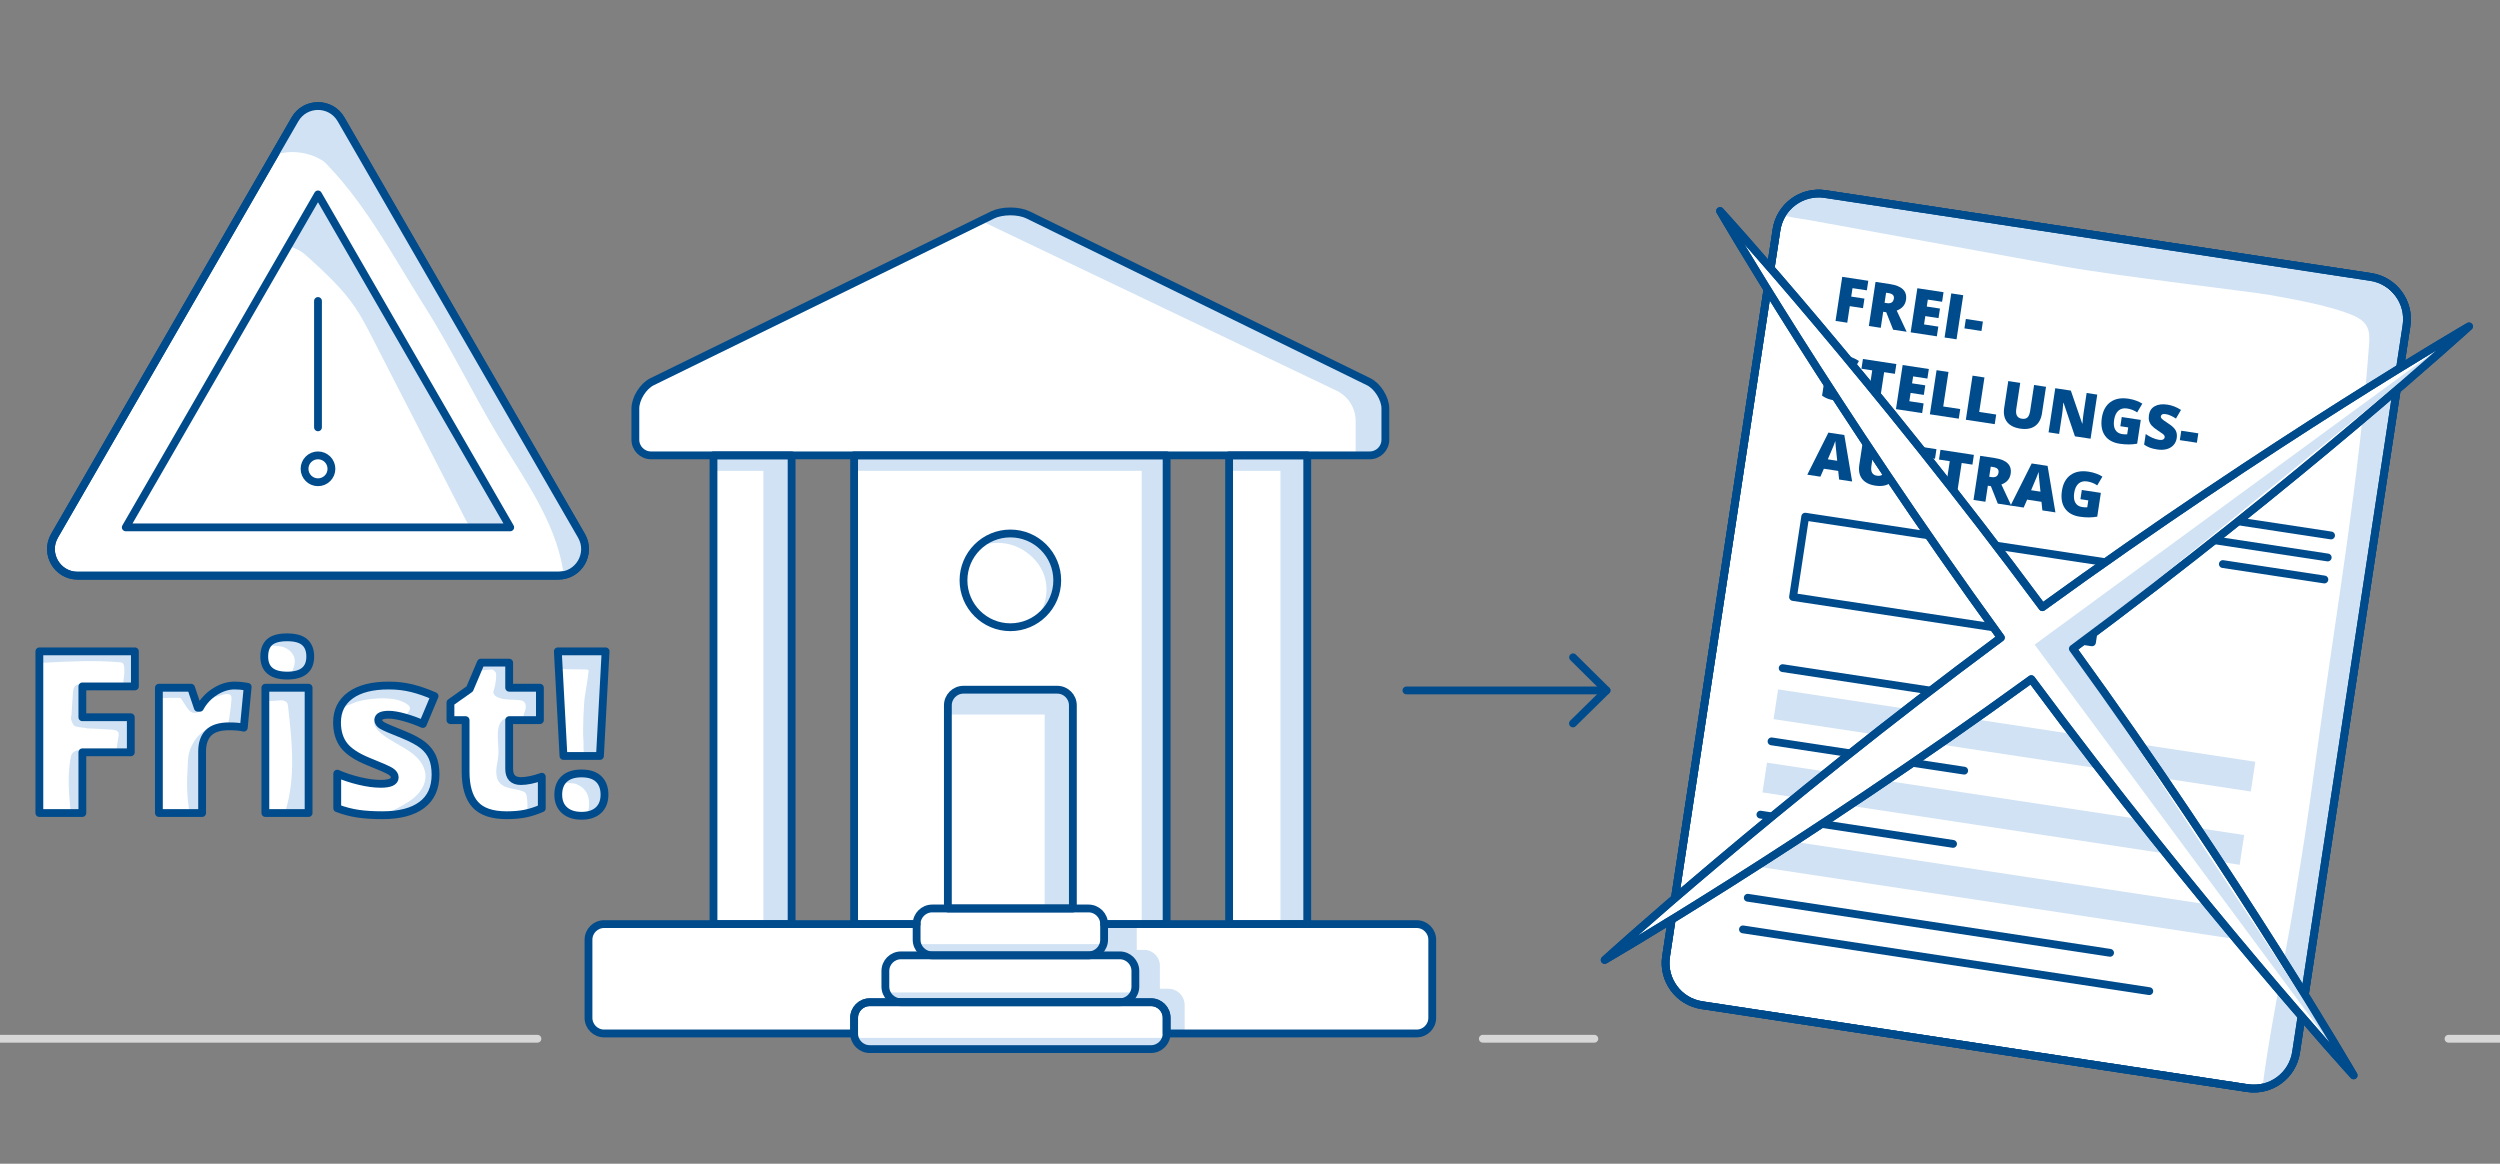 <?xml version="1.0" encoding="utf-8"?>
<!-- Generator: Adobe Illustrator 25.1.0, SVG Export Plug-In . SVG Version: 6.00 Build 0)  -->
<svg version="1.1" baseProfile="basic" xmlns="http://www.w3.org/2000/svg" xmlns:xlink="http://www.w3.org/1999/xlink" x="0px"
	 y="0px" width="320px" height="148.962px" viewBox="0 0 320 148.962" xml:space="preserve">
<rect x="0" y="0" width="320" height="148.962" fill="#808080" stroke="none"/>
<style type="text/css">
	.st0{fill:#FFFFFF;}
	.st1{fill:#D0E2F3;}
	.st2{fill:none;stroke:#004B8C;stroke-miterlimit:10;}
	.st3{fill:#004B8C;}
	.st4{fill:none;stroke:#004B8C;stroke-linecap:round;stroke-linejoin:round;stroke-miterlimit:10;}
	.st5{fill:#FFFFFF;stroke:#004B8C;stroke-linecap:round;stroke-linejoin:round;stroke-miterlimit:10;}
	.st6{fill:#004B8C;stroke:#004B8C;stroke-linecap:round;stroke-linejoin:round;stroke-miterlimit:10;}
	.st7{fill:none;}
	.st8{fill:#404040;}
	.st9{fill:none;stroke:#D7D7D7;stroke-linecap:round;stroke-miterlimit:10;}
	.st10{fill:none;stroke:#D7D7D7;stroke-linecap:round;stroke-linejoin:round;}
	.st11{fill:none;stroke:#D7D7D7;stroke-linecap:round;stroke-linejoin:round;stroke-dasharray:3.05,3.05;}
	.st12{fill:none;stroke:#D7D7D7;stroke-linecap:round;stroke-linejoin:round;stroke-dasharray:3.052,3.052;}
	.st13{fill:#FFFFFF;stroke:#004B8C;stroke-miterlimit:10;}
	.st14{fill-rule:evenodd;clip-rule:evenodd;fill:#FFFFFF;stroke:#004B8C;stroke-miterlimit:10;}
	.st15{fill-rule:evenodd;clip-rule:evenodd;fill:none;stroke:#004B8C;stroke-miterlimit:10;}
	.st16{fill:#E8F0F9;}
	.st17{clip-path:url(#SVGID_2_);}
	.st18{fill:none;stroke:#D7D7D7;stroke-linecap:round;stroke-linejoin:round;stroke-miterlimit:10;}
	.st19{fill:#FBDD32;}
	.st20{fill:none;stroke:#9C851B;stroke-miterlimit:10;}
</style>
<g id="Grafik">
	<line class="st9" x1="313.409" y1="132.959" x2="369.523" y2="132.959"/>
	<line class="st9" x1="189.801" y1="132.959" x2="204.074" y2="132.959"/>
	<line class="st9" x1="-10.899" y1="132.959" x2="68.793" y2="132.959"/>
	<path class="st13" d="M287.672,139.276l-69.835-10.613c-2.984-0.453-5.035-3.24-4.582-6.224l14.137-93.02
		c0.453-2.984,3.24-5.035,6.224-4.582l69.835,10.613c2.984,0.453,5.035,3.24,4.582,6.224l-14.137,93.02
		C293.442,137.679,290.656,139.73,287.672,139.276z"/>
	<path class="st1" d="M290.508,37.749c3.136,0.571,7.131,1.275,10.117,2.389c0.916,0.342,1.881,0.793,2.338,1.658
		c0.381,0.719,0.331,1.58,0.272,2.392c-1.242,17.022-4.138,33.7-6.649,51.851c-1.372,9.918-1.441,10.422-3.062,20.302
		c-0.76,4.634-3.538,18.43-3.931,23.11c2.62-0.501,4.798-3.118,4.264-6.586l14.162-93.186c-0.816-1.214-1.839-2.368-3.039-3.204
		c-0.966-0.672-2.121-1.08-3.284-1.257l-70.45-10.707c0.214,0.285-0.068,0.754-0.371,0.943c-0.559,0.348-1.223,0.328-1.672,0.881
		c-0.349,0.43-1.573,0.745-1.087,1.08c0.566,0.391,2.795,0.634,3.459,0.755c0.834,0.152,1.668,0.304,2.503,0.456
		c3.337,0.608,6.674,1.215,10.011,1.823c6.674,1.215,13.348,2.43,20.021,3.645C270.783,35.31,288.439,37.373,290.508,37.749z"/>
	<path class="st2" d="M287.672,139.276l-69.835-10.613c-2.984-0.453-5.035-3.24-4.582-6.224l14.137-93.02
		c0.453-2.984,3.24-5.035,6.224-4.582l69.835,10.613c2.984,0.453,5.035,3.24,4.582,6.224l-14.137,93.02
		C293.442,137.679,290.656,139.73,287.672,139.276z"/>
	<path class="st2" d="M287.672,139.276l-69.835-10.613c-2.984-0.453-5.035-3.24-4.582-6.224l14.137-93.02
		c0.453-2.984,3.24-5.035,6.224-4.582l69.835,10.613c2.984,0.453,5.035,3.24,4.582,6.224l-14.137,93.02
		C293.442,137.679,290.656,139.73,287.672,139.276z"/>
	<line class="st4" x1="282.746" y1="66.164" x2="298.376" y2="68.54"/>
	<line class="st4" x1="277.002" y1="68.175" x2="297.948" y2="71.358"/>
	<line class="st4" x1="284.525" y1="72.201" x2="297.52" y2="74.176"/>
	<g id="XMLID_4_">
		<path class="st3" d="M236.45,41.308l-1.502-0.228l0.857-5.646l3.337,0.507l-0.186,1.224l-1.835-0.279l-0.163,1.078l1.691,0.257
			l-0.187,1.225l-1.691-0.257L236.45,41.308z"/>
		<path class="st3" d="M241.049,39.905l-0.312,2.055l-1.525-0.232l0.857-5.646l1.851,0.281c1.534,0.233,2.217,0.906,2.048,2.018
			c-0.1,0.654-0.496,1.112-1.188,1.373l1.271,2.71l-1.73-0.263l-0.885-2.236L241.049,39.905z M241.224,38.758l0.286,0.043
			c0.532,0.081,0.835-0.114,0.906-0.585c0.06-0.389-0.173-0.623-0.695-0.702l-0.301-0.046L241.224,38.758z"/>
		<path class="st3" d="M247.917,43.05l-3.353-0.51l0.857-5.646l3.353,0.509l-0.186,1.224l-1.827-0.277l-0.135,0.888l1.691,0.257
			l-0.186,1.224l-1.691-0.257l-0.162,1.066l1.826,0.278L247.917,43.05z"/>
		<path class="st3" d="M248.905,43.201l0.857-5.646l1.533,0.233l-0.857,5.646L248.905,43.201z"/>
		<path class="st3" d="M251.445,42.034l0.183-1.205l2.183,0.332l-0.184,1.205L251.445,42.034z"/>
		<path class="st3" d="M237.398,49.813c-0.054,0.35-0.189,0.647-0.408,0.892s-0.507,0.417-0.865,0.517
			c-0.357,0.1-0.761,0.115-1.212,0.047c-0.375-0.057-0.688-0.132-0.935-0.223c-0.246-0.091-0.498-0.224-0.753-0.397l0.206-1.359
			c0.269,0.193,0.554,0.356,0.854,0.487c0.301,0.132,0.583,0.217,0.846,0.257c0.228,0.035,0.399,0.021,0.517-0.042
			c0.117-0.062,0.186-0.155,0.205-0.279c0.012-0.078,0-0.148-0.033-0.212c-0.034-0.064-0.094-0.133-0.179-0.207
			c-0.084-0.073-0.317-0.232-0.695-0.477c-0.343-0.223-0.594-0.427-0.755-0.613c-0.16-0.185-0.269-0.386-0.327-0.603
			c-0.058-0.217-0.065-0.464-0.023-0.742c0.079-0.521,0.33-0.897,0.752-1.131c0.424-0.233,0.966-0.299,1.627-0.199
			c0.584,0.088,1.16,0.314,1.727,0.677l-0.646,1.106c-0.491-0.322-0.929-0.513-1.312-0.571c-0.198-0.03-0.348-0.017-0.448,0.039
			c-0.101,0.056-0.159,0.136-0.175,0.238c-0.017,0.111,0.025,0.219,0.127,0.323c0.102,0.105,0.388,0.312,0.859,0.621
			c0.454,0.292,0.756,0.579,0.906,0.858C237.409,49.101,237.456,49.432,237.398,49.813z"/>
		<path class="st3" d="M240.502,52.038l-1.526-0.232l0.669-4.398l-1.379-0.209l0.189-1.248l4.279,0.65l-0.189,1.247l-1.375-0.208
			L240.502,52.038z"/>
		<path class="st3" d="M246.035,52.879l-3.352-0.51l0.857-5.646l3.353,0.51l-0.187,1.224l-1.826-0.278l-0.135,0.888l1.691,0.257
			l-0.187,1.225l-1.691-0.257l-0.162,1.065l1.827,0.278L246.035,52.879z"/>
		<path class="st3" d="M247.024,53.029l0.857-5.646l1.525,0.232l-0.671,4.414l2.175,0.331l-0.188,1.232L247.024,53.029z"/>
		<path class="st3" d="M251.628,53.729l0.857-5.646l1.525,0.232l-0.671,4.414l2.175,0.331l-0.188,1.232L251.628,53.729z"/>
		<path class="st3" d="M261.89,49.512l-0.517,3.398c-0.112,0.739-0.409,1.279-0.889,1.621s-1.113,0.453-1.901,0.333
			c-0.77-0.117-1.332-0.404-1.685-0.861c-0.354-0.457-0.475-1.054-0.362-1.793l0.521-3.433l1.533,0.233l-0.503,3.313
			c-0.062,0.399-0.03,0.7,0.092,0.903c0.122,0.203,0.328,0.326,0.619,0.371c0.312,0.047,0.552-0.007,0.719-0.166
			c0.167-0.158,0.282-0.439,0.344-0.847l0.503-3.306L261.89,49.512z"/>
		<path class="st3" d="M267.593,56.155l-2-0.304l-1.458-4.291l-0.035-0.005c-0.046,0.633-0.095,1.114-0.145,1.444l-0.387,2.545
			l-1.352-0.206l0.858-5.646l1.992,0.303l1.459,4.236l0.022,0.004c0.051-0.575,0.103-1.034,0.154-1.379l0.389-2.553l1.359,0.207
			L267.593,56.155z"/>
		<path class="st3" d="M271.583,53.379l2.437,0.371l-0.463,3.043c-0.695,0.126-1.44,0.128-2.233,0.008
			c-0.87-0.132-1.505-0.487-1.903-1.063s-0.526-1.333-0.384-2.267c0.139-0.911,0.506-1.581,1.103-2.009
			c0.598-0.428,1.364-0.571,2.302-0.429c0.355,0.054,0.686,0.139,0.991,0.253c0.306,0.115,0.567,0.242,0.786,0.38l-0.665,1.124
			c-0.376-0.263-0.808-0.431-1.294-0.505c-0.445-0.067-0.812,0.025-1.1,0.277c-0.287,0.253-0.472,0.648-0.554,1.186
			c-0.08,0.528-0.031,0.947,0.147,1.257c0.178,0.31,0.474,0.497,0.889,0.56c0.227,0.034,0.438,0.044,0.636,0.029l0.134-0.885
			l-1.008-0.153L271.583,53.379z"/>
		<path class="st3" d="M278.62,56.077c-0.054,0.35-0.188,0.647-0.408,0.892c-0.219,0.245-0.507,0.417-0.864,0.517
			c-0.358,0.1-0.762,0.115-1.212,0.047c-0.376-0.057-0.688-0.132-0.935-0.223s-0.499-0.224-0.754-0.397l0.206-1.359
			c0.269,0.193,0.554,0.356,0.855,0.487c0.301,0.132,0.583,0.217,0.846,0.257c0.227,0.034,0.399,0.021,0.516-0.042
			c0.118-0.062,0.186-0.155,0.205-0.279c0.012-0.078,0.001-0.148-0.033-0.212c-0.033-0.064-0.094-0.133-0.178-0.207
			c-0.085-0.073-0.317-0.232-0.696-0.477c-0.343-0.223-0.594-0.427-0.754-0.613c-0.161-0.185-0.27-0.386-0.328-0.603
			c-0.058-0.217-0.065-0.464-0.022-0.742c0.079-0.521,0.329-0.897,0.752-1.13s0.965-0.3,1.627-0.199
			c0.584,0.089,1.16,0.314,1.726,0.677l-0.646,1.106c-0.49-0.322-0.928-0.512-1.312-0.57c-0.198-0.03-0.348-0.018-0.448,0.038
			c-0.101,0.056-0.159,0.136-0.175,0.238c-0.017,0.111,0.025,0.219,0.127,0.324s0.389,0.312,0.86,0.621
			c0.453,0.293,0.756,0.579,0.906,0.858C278.632,55.366,278.678,55.696,278.62,56.077z"/>
		<path class="st3" d="M279.019,56.339l0.184-1.205l2.182,0.332l-0.183,1.205L279.019,56.339z"/>
		<path class="st3" d="M235.407,61.379l-0.117-1.101L233.456,60l-0.447,1.015l-1.676-0.254l2.704-5.389l2.035,0.309l1.004,5.953
			L235.407,61.379z M235.163,58.979l-0.102-0.964c-0.026-0.214-0.054-0.491-0.085-0.831c-0.032-0.339-0.05-0.582-0.055-0.728
			c-0.042,0.128-0.121,0.337-0.235,0.628c-0.114,0.291-0.354,0.861-0.725,1.711L235.163,58.979z"/>
		<path class="st3" d="M243.345,56.809l-0.517,3.398c-0.112,0.739-0.409,1.279-0.889,1.621c-0.479,0.342-1.114,0.453-1.901,0.333
			c-0.77-0.117-1.332-0.404-1.686-0.86c-0.354-0.457-0.474-1.055-0.361-1.794l0.521-3.433l1.533,0.232l-0.503,3.313
			c-0.062,0.399-0.031,0.701,0.092,0.903c0.122,0.203,0.328,0.326,0.619,0.371c0.312,0.047,0.552-0.007,0.719-0.166
			c0.167-0.157,0.281-0.439,0.344-0.847l0.502-3.306L243.345,56.809z"/>
		<path class="st3" d="M245.174,62.863l-1.502-0.229l0.858-5.646l3.336,0.507l-0.186,1.224l-1.835-0.279l-0.163,1.078l1.691,0.257
			L247.188,61l-1.691-0.257L245.174,62.863z"/>
		<path class="st3" d="M250.427,63.662l-1.525-0.232l0.668-4.398l-1.379-0.209l0.189-1.248l4.279,0.65l-0.189,1.248l-1.375-0.209
			L250.427,63.662z"/>
		<path class="st3" d="M254.446,62.17l-0.312,2.054l-1.525-0.232l0.858-5.646l1.85,0.281c1.534,0.233,2.217,0.906,2.048,2.018
			c-0.1,0.654-0.495,1.112-1.188,1.372l1.271,2.71l-1.729-0.263l-0.886-2.236L254.446,62.17z M254.62,61.023l0.286,0.043
			c0.532,0.081,0.835-0.114,0.906-0.585c0.06-0.389-0.173-0.623-0.694-0.702l-0.302-0.046L254.62,61.023z"/>
		<path class="st3" d="M261.425,65.333l-0.117-1.101l-1.834-0.279l-0.446,1.015l-1.677-0.255l2.704-5.389l2.035,0.309l1.004,5.953
			L261.425,65.333z M261.181,62.933l-0.102-0.964c-0.026-0.214-0.054-0.491-0.085-0.831c-0.032-0.339-0.05-0.581-0.054-0.727
			c-0.043,0.128-0.122,0.337-0.236,0.628c-0.114,0.291-0.354,0.861-0.724,1.711L261.181,62.933z"/>
		<path class="st3" d="M266.473,62.718l2.437,0.37l-0.462,3.043c-0.695,0.126-1.44,0.129-2.233,0.008
			c-0.87-0.132-1.505-0.487-1.903-1.063s-0.526-1.333-0.384-2.267c0.139-0.911,0.506-1.581,1.103-2.009
			c0.598-0.428,1.364-0.571,2.302-0.429c0.355,0.054,0.686,0.138,0.991,0.253s0.566,0.242,0.786,0.38l-0.665,1.124
			c-0.376-0.263-0.808-0.431-1.294-0.505c-0.445-0.067-0.812,0.025-1.1,0.277c-0.287,0.253-0.472,0.648-0.554,1.187
			c-0.08,0.527-0.031,0.947,0.146,1.257c0.179,0.31,0.475,0.497,0.889,0.56c0.228,0.035,0.439,0.045,0.637,0.03l0.134-0.885
			l-1.008-0.153L266.473,62.718z"/>
	</g>
	<line class="st4" x1="228.181" y1="85.521" x2="252.841" y2="89.269"/>
	
		<rect x="226.856" y="92.883" transform="matrix(0.989 0.15 -0.15 0.989 17.171 -37.648)" class="st1" width="61.759" height="3.85"/>
	<line class="st4" x1="226.756" y1="94.896" x2="251.416" y2="98.644"/>
	
		<rect x="225.431" y="102.259" transform="matrix(0.989 0.15 -0.15 0.989 18.563 -37.328)" class="st1" width="61.759" height="3.85"/>
	<line class="st4" x1="225.331" y1="104.272" x2="249.991" y2="108.019"/>
	<line class="st4" x1="223.714" y1="114.913" x2="270.089" y2="121.96"/>
	<line class="st4" x1="223.099" y1="118.962" x2="275.109" y2="126.867"/>
	
		<rect x="224.006" y="111.634" transform="matrix(0.989 0.15 -0.15 0.989 19.956 -37.007)" class="st1" width="61.759" height="3.85"/>
	
		<rect x="244.26" y="54.937" transform="matrix(0.15 -0.989 0.989 0.15 138.537 309.747)" class="st4" width="10.394" height="38.691"/>
	<g>
		<g>
			<polyline class="st4" points="201.339,92.601 205.635,88.376 201.353,84.136 			"/>
		</g>
		<line class="st4" x1="180.023" y1="88.376" x2="205.635" y2="88.376"/>
	</g>
	<g>
		<path class="st5" d="M265.324,83.037c29.209-21.635,50.711-41.258,50.711-41.258s-25.185,14.599-54.609,35.941
			c-21.636-29.209-41.258-50.711-41.258-50.711s14.599,25.185,35.941,54.609c-29.209,21.635-50.711,41.258-50.711,41.258
			s25.185-14.599,54.609-35.941c21.636,29.209,41.258,50.711,41.258,50.711S286.666,112.461,265.324,83.037z"/>
		<polygon class="st1" points="316.035,41.778 260.434,82.515 301.265,137.646 265.324,83.037 		"/>
		<path class="st4" d="M265.324,83.037c29.209-21.635,50.711-41.258,50.711-41.258s-25.185,14.599-54.609,35.941
			c-21.636-29.209-41.258-50.711-41.258-50.711s14.599,25.185,35.941,54.609c-29.209,21.635-50.711,41.258-50.711,41.258
			s25.185-14.599,54.609-35.941c21.636,29.209,41.258,50.711,41.258,50.711S286.666,112.461,265.324,83.037z"/>
	</g>
	<g>
		<path class="st5" d="M37.753,15.277L6.981,68.575c-1.312,2.272,0.328,5.111,2.951,5.111h61.544c2.623,0,4.263-2.84,2.951-5.111
			L43.656,15.277C42.344,13.005,39.065,13.005,37.753,15.277z"/>
		<g>
			<path class="st0" d="M10.543,104.065H5.038V83.374h12.228v4.486h-6.723v3.949h6.199v4.487h-6.199V104.065z"/>
			<path class="st0" d="M30.018,87.747c0.481,0,0.939,0.038,1.373,0.113l0.312,0.057l-0.496,5.223
				c-0.453-0.113-1.081-0.17-1.882-0.17c-1.208,0-2.085,0.276-2.632,0.828c-0.547,0.552-0.821,1.347-0.821,2.385v7.883h-5.534V88.03
				h4.119l0.863,2.562h0.269c0.462-0.849,1.106-1.536,1.932-2.06C28.345,88.009,29.178,87.747,30.018,87.747z"/>
			<path class="st0" d="M33.825,84.039c0-0.83,0.231-1.448,0.693-1.854c0.462-0.405,1.208-0.608,2.236-0.608s1.778,0.208,2.25,0.623
				c0.472,0.416,0.708,1.029,0.708,1.84c0,1.623-0.986,2.435-2.958,2.435C34.801,86.473,33.825,85.662,33.825,84.039z M39.5,104.065
				h-5.534V88.03H39.5V104.065z"/>
			<path class="st0" d="M55.749,99.14c0,1.717-0.585,3.015-1.755,3.892s-2.85,1.316-5.039,1.316c-1.188,0-2.222-0.064-3.099-0.191
				c-0.878-0.127-1.774-0.361-2.689-0.7v-4.43c0.858,0.377,1.8,0.689,2.824,0.934c1.023,0.246,1.937,0.368,2.739,0.368
				c1.198,0,1.797-0.273,1.797-0.821c0-0.283-0.167-0.536-0.502-0.757s-1.309-0.653-2.923-1.295c-1.472-0.604-2.5-1.291-3.085-2.06
				c-0.585-0.769-0.877-1.743-0.877-2.922c0-1.491,0.576-2.651,1.727-3.482c1.151-0.83,2.778-1.245,4.883-1.245
				c1.057,0,2.05,0.115,2.979,0.347c0.929,0.231,1.894,0.568,2.895,1.012l-1.5,3.567c-0.736-0.331-1.514-0.611-2.335-0.842
				c-0.821-0.231-1.491-0.347-2.01-0.347c-0.906,0-1.359,0.222-1.359,0.665c0,0.274,0.158,0.507,0.474,0.701
				c0.316,0.193,1.229,0.587,2.739,1.182c1.123,0.462,1.96,0.916,2.512,1.359c0.552,0.443,0.958,0.965,1.217,1.564
				C55.619,97.553,55.749,98.282,55.749,99.14z"/>
			<path class="st0" d="M66.674,99.975c0.745,0,1.637-0.184,2.675-0.552v4.034c-0.745,0.321-1.456,0.55-2.13,0.686
				c-0.675,0.137-1.465,0.206-2.371,0.206c-1.859,0-3.199-0.455-4.02-1.366s-1.231-2.31-1.231-4.197v-6.609h-1.939v-2.25
				l2.463-1.741l1.429-3.368h3.624v3.212h3.935v4.147h-3.935v6.242C65.174,99.457,65.674,99.975,66.674,99.975z"/>
			<path class="st0" d="M76.794,96.762h-4.67l-0.722-13.389h6.114L76.794,96.762z M71.458,101.716c0-0.858,0.255-1.526,0.764-2.002
				s1.25-0.715,2.222-0.715c0.962,0,1.691,0.238,2.187,0.715c0.496,0.477,0.743,1.144,0.743,2.002c0,0.85-0.257,1.512-0.771,1.989
				c-0.514,0.476-1.234,0.715-2.158,0.715c-0.934,0-1.666-0.239-2.194-0.715C71.723,103.228,71.458,102.565,71.458,101.716z"/>
		</g>
		<path class="st1" d="M39.401,32.887c2.199,2.002,4.421,4.029,6.082,6.495c0.823,1.222,1.498,2.535,2.17,3.846
			c3.986,7.765,7.972,15.53,11.958,23.295c0.125,0.244,0.259,0.498,0.487,0.651c0.205,0.138,0.459,0.175,0.704,0.207
			c1.415,0.184,2.838,0.306,4.263,0.366c-0.387-1.256-0.95-2.453-1.588-3.603c-0.944-1.702-1.602-3.278-2.859-4.763
			c-0.601-0.711-1.371-2.594-1.928-3.34c-2.566-3.437-3.593-6.746-5.703-10.481c-1.874-3.317-3.657-6.133-5.733-9.327
			c-1.808-2.783-2.223-3.85-4.174-7.306c-0.485-0.858-1.397-3.543-2.377-3.645c-0.52-0.054-0.289-0.182-0.577,0.255
			s-0.42,0.955-0.589,1.45c-0.354,1.032-0.895,1.998-1.582,2.845c-0.17,0.209-0.348,0.411-0.536,0.605
			c-0.155,0.161-0.369,0.313-0.417,0.545c-0.104,0.504,0.442,0.693,0.804,0.829C38.408,32.038,38.93,32.458,39.401,32.887z"/>
		<path class="st1" d="M54.369,39.237c3.418,5.402,6.164,11.181,9.462,16.658c3.298,5.476,7.165,10.727,8.239,17.029
			c0.058,0.338,0.207,0.764,0.549,0.764c0.107,0,0.208-0.048,0.303-0.098c1.307-0.696,2.127-2.213,1.993-3.688
			c-0.181-1.998-1.884-3.886-2.947-5.587c-1.684-2.694-2.911-4.818-4.587-7.321c-0.855-1.278-1.269-2.71-1.989-4.068
			c-0.925-1.743-1.908-3.462-2.753-5.246c-0.684-1.444-1.67-2.719-2.619-4.005c-3.044-4.126-5.14-8.898-7.679-13.353
			c-2.579-4.526-5.594-8.739-7.966-13.376c-0.349-0.682-0.706-1.376-1.241-1.925c-0.758-0.777-1.861-1.192-2.942-1.144
			c-0.456,0.02-0.911,0.126-1.331,0.304c-0.245,0.104-0.48,0.233-0.692,0.393c-0.175,0.131-0.423,0.315-0.489,0.533
			c-0.027,0.09-0.027,0.186-0.057,0.277c-0.048,0.147-0.115,0.289-0.175,0.431c-0.123,0.289-0.253,0.575-0.39,0.857
			c-0.275,0.565-0.578,1.115-0.909,1.649c-0.165,0.267-0.338,0.529-0.517,0.787c-0.089,0.129-0.181,0.257-0.273,0.383
			c-0.048,0.066-0.097,0.131-0.146,0.197c-0.026,0.035-0.086,0.151-0.126,0.165c0.13-0.045,0.26-0.086,0.392-0.123
			c1.1-0.31,2.274-0.345,3.394-0.123c0.56,0.111,1.108,0.287,1.627,0.525c0.259,0.119,0.512,0.254,0.755,0.404
			c0.325,0.201,0.568,0.491,0.831,0.768c0.543,0.57,1.068,1.158,1.577,1.758c0.792,0.934,1.544,1.9,2.266,2.888
			c0.729,0.997,1.427,2.017,2.105,3.049c0.677,1.032,1.334,2.077,1.982,3.128c0.649,1.053,1.288,2.112,1.928,3.17
			c0.643,1.061,1.287,2.122,1.943,3.175C54.049,38.729,54.208,38.983,54.369,39.237z"/>
		<polygon class="st4" points="40.703,24.885 16.098,67.502 65.308,67.502 		"/>
		<path class="st4" d="M37.753,15.277L6.981,68.575c-1.312,2.272,0.328,5.111,2.951,5.111h61.544c2.623,0,4.263-2.84,2.951-5.111
			L43.656,15.277C42.344,13.005,39.065,13.005,37.753,15.277z"/>
		<line class="st4" x1="40.703" y1="38.526" x2="40.703" y2="54.7"/>
		<circle class="st4" cx="40.703" cy="60.008" r="1.721"/>
		<path class="st1" d="M5.045,83.372c-0.066,0.408-0.079,0.824-0.04,1.234c0.006,0.064,0.016,0.134,0.061,0.18
			c0.058,0.06,0.152,0.059,0.235,0.055c3.342-0.17,6.696-0.36,10.029-0.07c0.122,0.011,0.251,0.024,0.351,0.095
			c0.154,0.109,0.194,0.317,0.213,0.504c0.048,0.486,0.032,0.977-0.047,1.459c-0.05,0.307-0.109,0.671,0.116,0.886
			c0.323,0.309,0.866-0.001,1.3,0.107c-0.357-1.375,0.135-2.818,0.13-4.239c0-0.118-0.122-0.298-0.206-0.215L5.045,83.372z"/>
		<path class="st1" d="M16.608,92.49c0.068-0.18,0.157-0.41,0.015-0.54c-0.071-0.065-0.175-0.075-0.271-0.081
			c-0.781-0.05-1.562-0.089-2.344-0.115c-0.742-0.025-1.508-0.087-2.249-0.036c-0.163,0.011-0.347,0.047-0.522,0.104
			c-0.038-0.001-0.077-0.003-0.115-0.005c-0.173-0.009-0.343-0.049-0.503-0.113c-0.05-0.53-0.058-1.064,0.016-1.591
			c0.039-0.277,0.096-0.554,0.104-0.834c0.009-0.3-0.038-0.598-0.109-0.888c-0.047-0.195-0.084-0.418-0.184-0.595
			c-0.221-0.395-0.775-0.149-0.947,0.167c-0.123,0.226-0.147,0.496-0.164,0.748c-0.054,0.8-0.107,1.599-0.161,2.399
			c-0.007,0.098-0.013,0.196-0.02,0.294c-0.004,0.066,0.003,0.146-0.015,0.211c-0.008,0.027-0.021,0.052-0.028,0.079
			c-0.016,0.066-0.023,0.133-0.023,0.201c0.002,0.28,0.125,0.547,0.259,0.787c0.036,0.065,0.075,0.131,0.129,0.182
			c0.067,0.063,0.155,0.1,0.242,0.128c0.182,0.058,0.374,0.08,0.563,0.103c0.059,0.007,0.117,0.014,0.176,0.021
			c0.155,0.019,0.311,0.037,0.466,0.056c0.172,0.068,0.392,0.069,0.584,0.069c0.058,0.007,0.115,0.015,0.173,0.021
			c0.056,0.005,0.107-0.011,0.162-0.01c0.41,0.012,0.821,0.048,1.231,0.071c0.412,0.024,0.825,0.048,1.237,0.072
			c0.355,0.021,0.799,0.113,0.876,0.46c0.021,0.097,0.007,0.198-0.007,0.296c-0.112,0.764-0.223,1.527-0.335,2.291
			c0.467-0.011,0.933-0.023,1.4-0.034c0.049-0.001,0.101-0.004,0.14-0.032c0.048-0.035,0.063-0.097,0.075-0.155
			c0.08-0.372,0.16-0.747,0.169-1.128C16.651,94.216,16.299,93.308,16.608,92.49z"/>
		<path class="st1" d="M9.233,96.459c-0.111,0.165-0.155,0.365-0.192,0.561c-0.434,2.273-0.216,4.614,0.003,6.917
			c0.351,0.151,0.743,0.205,1.122,0.155c0.078-0.01,0.159-0.026,0.223-0.073c0.072-0.052,0.113-0.136,0.143-0.22
			c0.192-0.545-0.019-1.138-0.069-1.714c-0.033-0.384,0.008-0.771,0.044-1.155c0.093-1.001,0.153-2.006,0.177-3.012
			c0.01-0.424,0.038-0.859,0.003-1.283c-0.021-0.257-0.096-0.518-0.379-0.578C9.932,95.979,9.45,96.137,9.233,96.459z"/>
		<path class="st1" d="M22.798,89.315c0.107-0.001,0.22-0.001,0.311,0.056c0.069,0.044,0.116,0.115,0.16,0.184
			c0.165,0.257,0.33,0.513,0.495,0.77c0.22,0.341,0.459,0.7,0.829,0.868c0.37,0.167,1.23-0.089,1.339-0.48
			c0.014-0.051-0.308,0.017-0.339-0.026c-0.028-0.038-0.077-0.053-0.121-0.071c-0.26-0.108-0.395-0.39-0.495-0.653
			c-0.199-0.524-0.35-1.067-0.451-1.618c-0.021-0.112-0.043-0.232-0.122-0.314c-0.104-0.108-0.27-0.117-0.42-0.119
			c-1.038-0.015-2.088-0.12-3.076,0.266c-0.271,0.106-0.658,0.267-0.787,0.553c-0.137,0.304,0.23,0.559,0.492,0.597
			c0.344,0.05,0.72,0.004,1.068,0C22.053,89.323,22.425,89.319,22.798,89.315z"/>
		<path class="st1" d="M29.162,92.871c0.475,0.08,0.951,0.16,1.426,0.239c0.082,0.014,0.173,0.026,0.245-0.016
			c0.088-0.052,0.115-0.165,0.133-0.265c0.178-0.965,0.356-1.929,0.534-2.894c0.126-0.683,0.253-1.371,0.244-2.065
			c0-0.035-0.932-0.032-1.019-0.03c-0.348,0.009-0.695,0.036-1.04,0.083c-0.467,0.063-2.729,0.585-2.927,1.102
			c-0.046,0.12-0.075,0.303,0.08,0.351c0.116,0.036,1.895-0.53,2.014-0.535c0.142-0.005,0.292-0.015,0.433,0.016
			c0.322,0.071,0.364,0.347,0.346,0.633c-0.021,0.352-0.056,0.703-0.096,1.053C29.448,91.325,29.323,92.102,29.162,92.871z"/>
		<path class="st1" d="M25.14,94.478c-0.438,0.57-0.787,1.263-0.957,1.961c-0.167,0.686-0.144,1.658-0.191,2.363
			c-0.118,1.746-0.025,3.506,0.278,5.23c0.51,0.011,1.02,0.023,1.529,0.034c-0.54-1.542,0.165-3.213,0.258-4.844
			c0.07-1.238-0.213-2.522,0.184-3.697c0.112-0.331,0.469-1.367,0.65-1.664c0.128-0.21,1.115-0.634,1.028-0.872
			C27.71,92.423,25.863,93.539,25.14,94.478z"/>
		<path class="st1" d="M37.667,84.164c0.212,0.738-0.12,1.518-0.503,2.183c0.547,0.17,1.165-0.045,1.578-0.443
			c0.413-0.398,0.645-0.951,0.771-1.51c0.115-0.509,0.146-1.06-0.069-1.535c-0.232-0.512-0.727-0.872-1.261-1.046
			c-0.515-0.168-1.065-0.181-1.602-0.151c-0.291,0.016-0.582,0.044-0.871,0.083c-0.171,0.023-0.306,0.065-0.408,0.213
			c-0.138,0.198-1.217,0.504-0.936,0.6c0.242,0.083,1.555,0.153,1.803,0.232c0.209,0.066,0.411,0.156,0.598,0.27
			C37.18,83.312,37.531,83.691,37.667,84.164z"/>
		<path class="st1" d="M34.06,88.207c-0.234,0.608-0.601,1.398,0.04,1.511c0.325,0.057,1.458-0.055,1.788-0.073
			c0.33-0.018,0.708,0.065,0.873,0.351c0.077,0.134,0.096,0.292,0.114,0.445c0.504,4.456,0.995,9.064-0.332,13.348
			c0.807,0.192,1.647,0.243,2.471,0.15c0.114-0.013,0.245-0.039,0.301-0.139c0.048-0.085,0.023-0.19,0.008-0.286
			c-0.095-0.581,0.183-1.15,0.273-1.732c0.104-0.669-0.043-1.352-0.013-2.029c0.032-0.72-0.148-1.367-0.02-2.076
			c0.156-0.869,0.08-1.843-0.078-2.712c-0.161-0.884,0.005-1.713-0.036-2.61c-0.07-1.533,0.147-2.746-0.12-4.257L34.06,88.207z"/>
		<path class="st1" d="M49.178,89.387c1.037,0.015,2.12,0.173,2.965,0.774c0.118,0.084,0.235,0.182,0.292,0.316
			c0.184,0.435-0.342,0.814-0.548,1.239c0.694,0.212,1.389,0.424,2.083,0.637c0.783-1.038,1.058-2.127,1.531-3.338
			c-3.355-1.096-5.195-1.458-7.96-0.974c-0.692,0.121-1.378,0.321-2.045,0.538c-0.317,0.103-0.631,0.221-0.925,0.378
			c-0.177,0.094-0.287,0.225-0.304,0.431c-0.028,0.324-1.12,1.344-0.744,1.265c0.328-0.069,1.973-0.793,2.3-0.875
			c0.34-0.085,0.683-0.157,1.029-0.215C47.619,89.435,48.399,89.375,49.178,89.387z"/>
		<path class="st1" d="M47.927,92.069c-0.026,0.175-0.078,0.578,0.066,0.853c0.48,0.92,1.519,1.508,2.409,2.043
			c0.89,0.535,1.832,1,2.619,1.676s1.422,1.617,1.447,2.655c0.026,1.122-0.666,2.155-1.533,2.868s-1.906,1.176-2.886,1.723
			c-0.179,0.1-0.368,0.354-0.198,0.467c0.054,0.036,0.123,0.033,0.187,0.029c1.926-0.131,3.784-1.065,5.037-2.533
			c0.209-0.245,0.404-0.506,0.538-0.799c0.319-0.697,0.271-1.501,0.173-2.261c-0.138-1.075-0.388-2.191-1.098-3.01
			c-0.81-0.935-2.067-1.318-3.243-1.701c-1.047-0.341-2.174-0.759-2.892-1.64c-0.077-0.095-0.064-0.82-0.195-0.848
			C48.211,91.559,47.969,91.788,47.927,92.069z"/>
		<path class="st1" d="M62.9,85.703c0.241-0.011,0.454,0.205,0.57,0.417c0.037,0.068,0.04,0.148,0.041,0.225
			c0.007,0.641-0.086,1.284-0.275,1.897c-0.043,0.139-0.091,0.282-0.074,0.427c0.033,0.275,0.288,0.466,0.54,0.581
			c0.865,0.393,1.865,0.259,2.809,0.369c0.168,0.019,0.342,0.049,0.482,0.143c0.299,0.2,0.354,0.624,0.28,0.976
			c-0.074,0.352-0.245,0.68-0.294,1.037c-0.01,0.072-0.014,0.149,0.021,0.213c0.06,0.112,0.206,0.137,0.333,0.147
			c0.494,0.041,0.991,0.046,1.485,0.016c0.083-0.005,0.174-0.014,0.234-0.072c0.071-0.069,0.073-0.182,0.07-0.281
			c-0.037-1.103-0.073-2.207-0.11-3.31c-0.004-0.106-0.009-0.219-0.07-0.306c-0.098-0.142-0.296-0.161-0.468-0.167
			c-0.848-0.03-1.696-0.061-2.544-0.091c-0.151-0.005-0.309-0.013-0.438-0.09c-0.272-0.163-0.294-0.542-0.293-0.86
			c0.001-0.649-0.038-1.298-0.117-1.943c-0.013-0.105-0.033-0.222-0.117-0.287c-0.069-0.054-0.162-0.059-0.249-0.061
			c-0.653-0.019-1.306-0.039-1.958-0.058c-0.339-0.01-0.686-0.019-1.009,0.086c-0.323,0.105-0.622,0.347-0.699,0.677
			c-0.103,0.443-0.148,0.183,0.276,0.348C61.748,85.901,61.761,85.757,62.9,85.703z"/>
		<path class="st1" d="M64.206,92.297c-0.339,0.377-0.446,0.908-0.476,1.414c-0.061,1.034,0.144,2.073,0.044,3.103
			c-0.057,0.586-0.212,1.16-0.248,1.748c-0.036,0.588,0.065,1.217,0.452,1.661c0.683,0.781,1.905,0.681,2.88,1.035
			c0.158,0.058,0.318,0.133,0.419,0.268c0.088,0.119,0.12,0.269,0.145,0.414c0.102,0.597,0.123,1.208,0.061,1.811
			c0.39,0.099,0.8,0.113,1.196,0.041c0.173-0.032,0.354-0.085,0.472-0.216c0.099-0.11,0.141-0.259,0.175-0.403
			c0.255-1.081,0.249-2.223-0.018-3.301c-0.031-0.124-0.073-0.259-0.182-0.326c-0.083-0.052-0.188-0.052-0.286-0.044
			c-0.912,0.07-1.862,0.629-2.681,0.224c-0.554-0.274-0.827-0.903-0.998-1.496c-0.216-0.754-0.339-1.54-0.3-2.323
			c0.041-0.806,0.25-1.588,0.402-2.377c0.067-0.348,0.133-0.703,0.151-1.058c0.011-0.208-0.001-0.473-0.239-0.543
			C64.843,91.835,64.423,92.057,64.206,92.297z"/>
		<path class="st1" d="M72.981,85.663c0.686,0.009,1.371,0.018,2.057,0.028c0.105,0.001,0.23,0.014,0.28,0.106
			c0.031,0.055,0.023,0.123,0.015,0.186c-0.139,1.054-0.278,2.108-0.471,3.154c-0.118,0.638-0.314,4.419-0.177,5.664
			c0.043,0.394-0.074,1.494,0.142,1.826c0.376,0.577,1.323,0.064,2.007-0.019c-0.151-1.052-0.303-2.124-0.131-3.173
			c0.076-0.468,0.216-0.923,0.306-1.388c0.31-1.595,0.031-3.244,0.152-4.864c0.092-1.229,0.415-2.46,0.231-3.679
			c-1.477-0.144-2.965-0.255-4.449-0.286c-0.407-0.009-0.863,0.057-1.144,0.383c-0.292,0.339-0.289,1.243-0.258,1.665
			C71.572,85.685,72.379,85.663,72.981,85.663z"/>
		<path class="st1" d="M74.928,101.22c0.353,0.485,0.482,1.104,0.473,1.704c-0.009,0.6-0.147,1.189-0.284,1.773
			c0.72-0.035,1.239-0.703,1.537-1.359c0.262-0.579,0.435-1.21,0.403-1.844c-0.032-0.635-0.288-1.273-0.77-1.687
			c-0.387-0.332-0.883-0.496-1.371-0.612c-0.273-0.065-0.55-0.114-0.829-0.137c-0.235-0.019-0.526-0.052-0.754,0.024
			c-0.28,0.092-1.566,0.49-1.537,0.771c0.043,0.412,1.554,0.359,1.875,0.476C74.16,100.508,74.617,100.793,74.928,101.22z"/>
		<g>
			<path class="st4" d="M10.543,104.065H5.038V83.374h12.228v4.486h-6.723v3.949h6.199v4.487h-6.199V104.065z"/>
			<path class="st4" d="M30.018,87.747c0.481,0,0.939,0.038,1.373,0.113l0.312,0.057l-0.496,5.223
				c-0.453-0.113-1.081-0.17-1.882-0.17c-1.208,0-2.085,0.276-2.632,0.828c-0.547,0.552-0.821,1.347-0.821,2.385v7.883h-5.534V88.03
				h4.119l0.863,2.562h0.269c0.462-0.849,1.106-1.536,1.932-2.06C28.345,88.009,29.178,87.747,30.018,87.747z"/>
			<path class="st4" d="M33.825,84.039c0-0.83,0.231-1.448,0.693-1.854c0.462-0.405,1.208-0.608,2.236-0.608s1.778,0.208,2.25,0.623
				c0.472,0.416,0.708,1.029,0.708,1.84c0,1.623-0.986,2.435-2.958,2.435C34.801,86.473,33.825,85.662,33.825,84.039z M39.5,104.065
				h-5.534V88.03H39.5V104.065z"/>
			<path class="st4" d="M55.749,99.14c0,1.717-0.585,3.015-1.755,3.892s-2.85,1.316-5.039,1.316c-1.188,0-2.222-0.064-3.099-0.191
				c-0.878-0.127-1.774-0.361-2.689-0.7v-4.43c0.858,0.377,1.8,0.689,2.824,0.934c1.023,0.246,1.937,0.368,2.739,0.368
				c1.198,0,1.797-0.273,1.797-0.821c0-0.283-0.167-0.536-0.502-0.757s-1.309-0.653-2.923-1.295c-1.472-0.604-2.5-1.291-3.085-2.06
				c-0.585-0.769-0.877-1.743-0.877-2.922c0-1.491,0.576-2.651,1.727-3.482c1.151-0.83,2.778-1.245,4.883-1.245
				c1.057,0,2.05,0.115,2.979,0.347c0.929,0.231,1.894,0.568,2.895,1.012l-1.5,3.567c-0.736-0.331-1.514-0.611-2.335-0.842
				c-0.821-0.231-1.491-0.347-2.01-0.347c-0.906,0-1.359,0.222-1.359,0.665c0,0.274,0.158,0.507,0.474,0.701
				c0.316,0.193,1.229,0.587,2.739,1.182c1.123,0.462,1.96,0.916,2.512,1.359c0.552,0.443,0.958,0.965,1.217,1.564
				C55.619,97.553,55.749,98.282,55.749,99.14z"/>
			<path class="st4" d="M66.674,99.975c0.745,0,1.637-0.184,2.675-0.552v4.034c-0.745,0.321-1.456,0.55-2.13,0.686
				c-0.675,0.137-1.465,0.206-2.371,0.206c-1.859,0-3.199-0.455-4.02-1.366s-1.231-2.31-1.231-4.197v-6.609h-1.939v-2.25
				l2.463-1.741l1.429-3.368h3.624v3.212h3.935v4.147h-3.935v6.242C65.174,99.457,65.674,99.975,66.674,99.975z"/>
			<path class="st4" d="M76.794,96.762h-4.67l-0.722-13.389h6.114L76.794,96.762z M71.458,101.716c0-0.858,0.255-1.526,0.764-2.002
				s1.25-0.715,2.222-0.715c0.962,0,1.691,0.238,2.187,0.715c0.496,0.477,0.743,1.144,0.743,2.002c0,0.85-0.257,1.512-0.771,1.989
				c-0.514,0.476-1.234,0.715-2.158,0.715c-0.934,0-1.666-0.239-2.194-0.715C71.723,103.228,71.458,102.565,71.458,101.716z"/>
		</g>
	</g>
	<g>
		<path class="st0" d="M181.327,118.284h-14v-60h8c0.184,0,0.358-0.033,0.527-0.079h0.257l0.079-0.124
			c0.67-0.324,1.137-1.004,1.137-1.797v-4c0-0.224-0.041-0.458-0.098-0.696l-0.008-0.361l-0.952-2.062l-44.688-21.663
			c-0.575-0.281-1.397-0.443-2.255-0.443c-0.858,0-1.68,0.162-2.255,0.443L83.461,48.863c-1.137,0.556-2.134,2.155-2.134,3.421v4
			c0,1.103,0.897,2,2,2h8v60h-14c-1.103,0-2,0.897-2,2v10c0,1.103,0.897,2,2,2h32l0,0c0,0.481,0.178,0.917,0.462,1.263v0.57h0.742
			c0.245,0.107,0.513,0.167,0.797,0.167h36c0.283,0,0.552-0.061,0.797-0.167h0.629v-0.433c0.354-0.361,0.574-0.854,0.574-1.399l0,0
			l2.308,0.088v-0.088h29.692c1.103,0,2-0.897,2-2v-10C183.327,119.181,182.43,118.284,181.327,118.284z M101.327,118.284v-60h8
			v0.396h-0.141v1.586h0.141v58.018H101.327z M149.327,118.284v-0.132h0.141V58.364h-0.141v-0.08h8v60H149.327z"/>
		<g>
			<path class="st1" d="M132.287,71.465c2.131,2.153,2.131,5.205,0.502,7.69c1.179-0.79,1.967-2.104,2.193-3.5
				c0.226-1.396,0.017-2.868-0.693-4.093c-0.819-1.413-2.296-2.523-3.888-2.908c-1.593-0.385-3.862,0.242-5.079,1.27
				C127.249,69.216,130.002,69.157,132.287,71.465z"/>
			<rect x="121.623" y="88.496" class="st1" width="14.788" height="2.96"/>
			<rect x="133.715" y="88.631" class="st1" width="3.225" height="27.195"/>
			<rect x="157.556" y="58.681" class="st1" width="7.612" height="1.586"/>
			<rect x="109.186" y="58.681" class="st1" width="38.366" height="1.586"/>
			<rect x="91.424" y="58.681" class="st1" width="7.612" height="1.586"/>
			<rect x="117.592" y="120.848" class="st1" width="23.359" height="1.269"/>
			<rect x="113.904" y="127.033" class="st1" width="30.735" height="1.269"/>
			<rect x="109.789" y="132.848" class="st1" width="38.964" height="1.269"/>
			<path class="st1" d="M129.327,27.06l2.255,0.443l44.688,21.663l0.952,2.062l0.106,5.057l-1.216,1.921h-2.586v-4.319
				c0-1.629-0.921-3.119-2.378-3.847l-45.075-21.536L129.327,27.06z"/>
			<path class="st1" d="M141.327,118.284l-0.159,2.987l-0.846,1.269l3.004-0.255l1.33,0.678l0.74,1.903l-0.211,2.115l-0.74,1.48
				l3.595-0.106l0.952,0.846l0.335,3.084l2.308,0.088v-3.721c0-1.156-0.937-2.093-2.093-2.093h-1.078v-2.961
				c0-1.109-0.899-2.008-2.008-2.008h-0.952v-3.278C145.503,118.311,141.129,118.086,141.327,118.284z"/>
			<rect x="163.9" y="58.364" class="st1" width="3.33" height="59.788"/>
			<rect x="146.138" y="58.364" class="st1" width="3.33" height="59.788"/>
			<rect x="97.715" y="58.364" class="st1" width="3.33" height="59.788"/>
			<path id="Fill-33_3_" class="st4" d="M129.327,80.285c-3.309,0-6-2.691-6-6c0-3.309,2.691-6,6-6c3.309,0,6,2.691,6,6
				C135.327,77.594,132.636,80.285,129.327,80.285"/>
			<path id="Fill-21_5_" class="st4" d="M83.327,58.285c-1.103,0-2-0.897-2-2v-4c0-1.266,0.997-2.865,2.134-3.421l43.611-21.361
				c0.575-0.281,1.397-0.443,2.255-0.443s1.68,0.162,2.255,0.443l43.611,21.361c1.137,0.556,2.134,2.155,2.134,3.421v4
				c0,1.103-0.897,2-2,2H83.327z"/>
			<polygon class="st4" points="167.327,118.284 167.327,118.284 167.327,58.284 157.327,58.284 157.327,118.284 157.327,118.284 
							"/>
			<polygon class="st4" points="101.327,118.284 101.327,118.284 101.327,58.284 91.327,58.284 91.327,118.284 91.327,118.284 			
				"/>
			<path id="Fill-17_3_" class="st4" d="M115.327,128.285c-1.103,0-2-0.897-2-2v-2c0-1.103,0.897-2,2-2h28c1.103,0,2,0.897,2,2v2
				c0,1.103-0.897,2-2,2H115.327z"/>
			<path id="Fill-37_3_" class="st4" d="M111.327,134.285c-1.103,0-2-0.897-2-2v-2c0-1.103,0.897-2,2-2h36c1.103,0,2,0.897,2,2v2
				c0,1.103-0.897,2-2,2H111.327z"/>
			<path class="st4" d="M181.327,118.284h-40l0,0v2c0,1.103-0.897,2-2,2h-20c-1.103,0-2-0.897-2-2v-2l0,0h-40c-1.103,0-2,0.897-2,2
				v10c0,1.103,0.897,2,2,2h32v-2c0-1.103,0.897-2,2-2h36c1.103,0,2,0.897,2,2v2h32c1.103,0,2-0.897,2-2v-10
				C183.327,119.182,182.43,118.284,181.327,118.284z"/>
			<path class="st4" d="M137.327,90.284c0-1.103-0.897-2-2-2h-12c-1.103,0-2,0.897-2,2v26h16V90.284z"/>
			<path class="st4" d="M109.327,58.284v60h8c0-1.103,0.897-2,2-2h20c1.103,0,2,0.897,2,2h8v-60H109.327z"/>
		</g>
	</g>
</g>
<g id="Ebene_2">
</g>
</svg>
